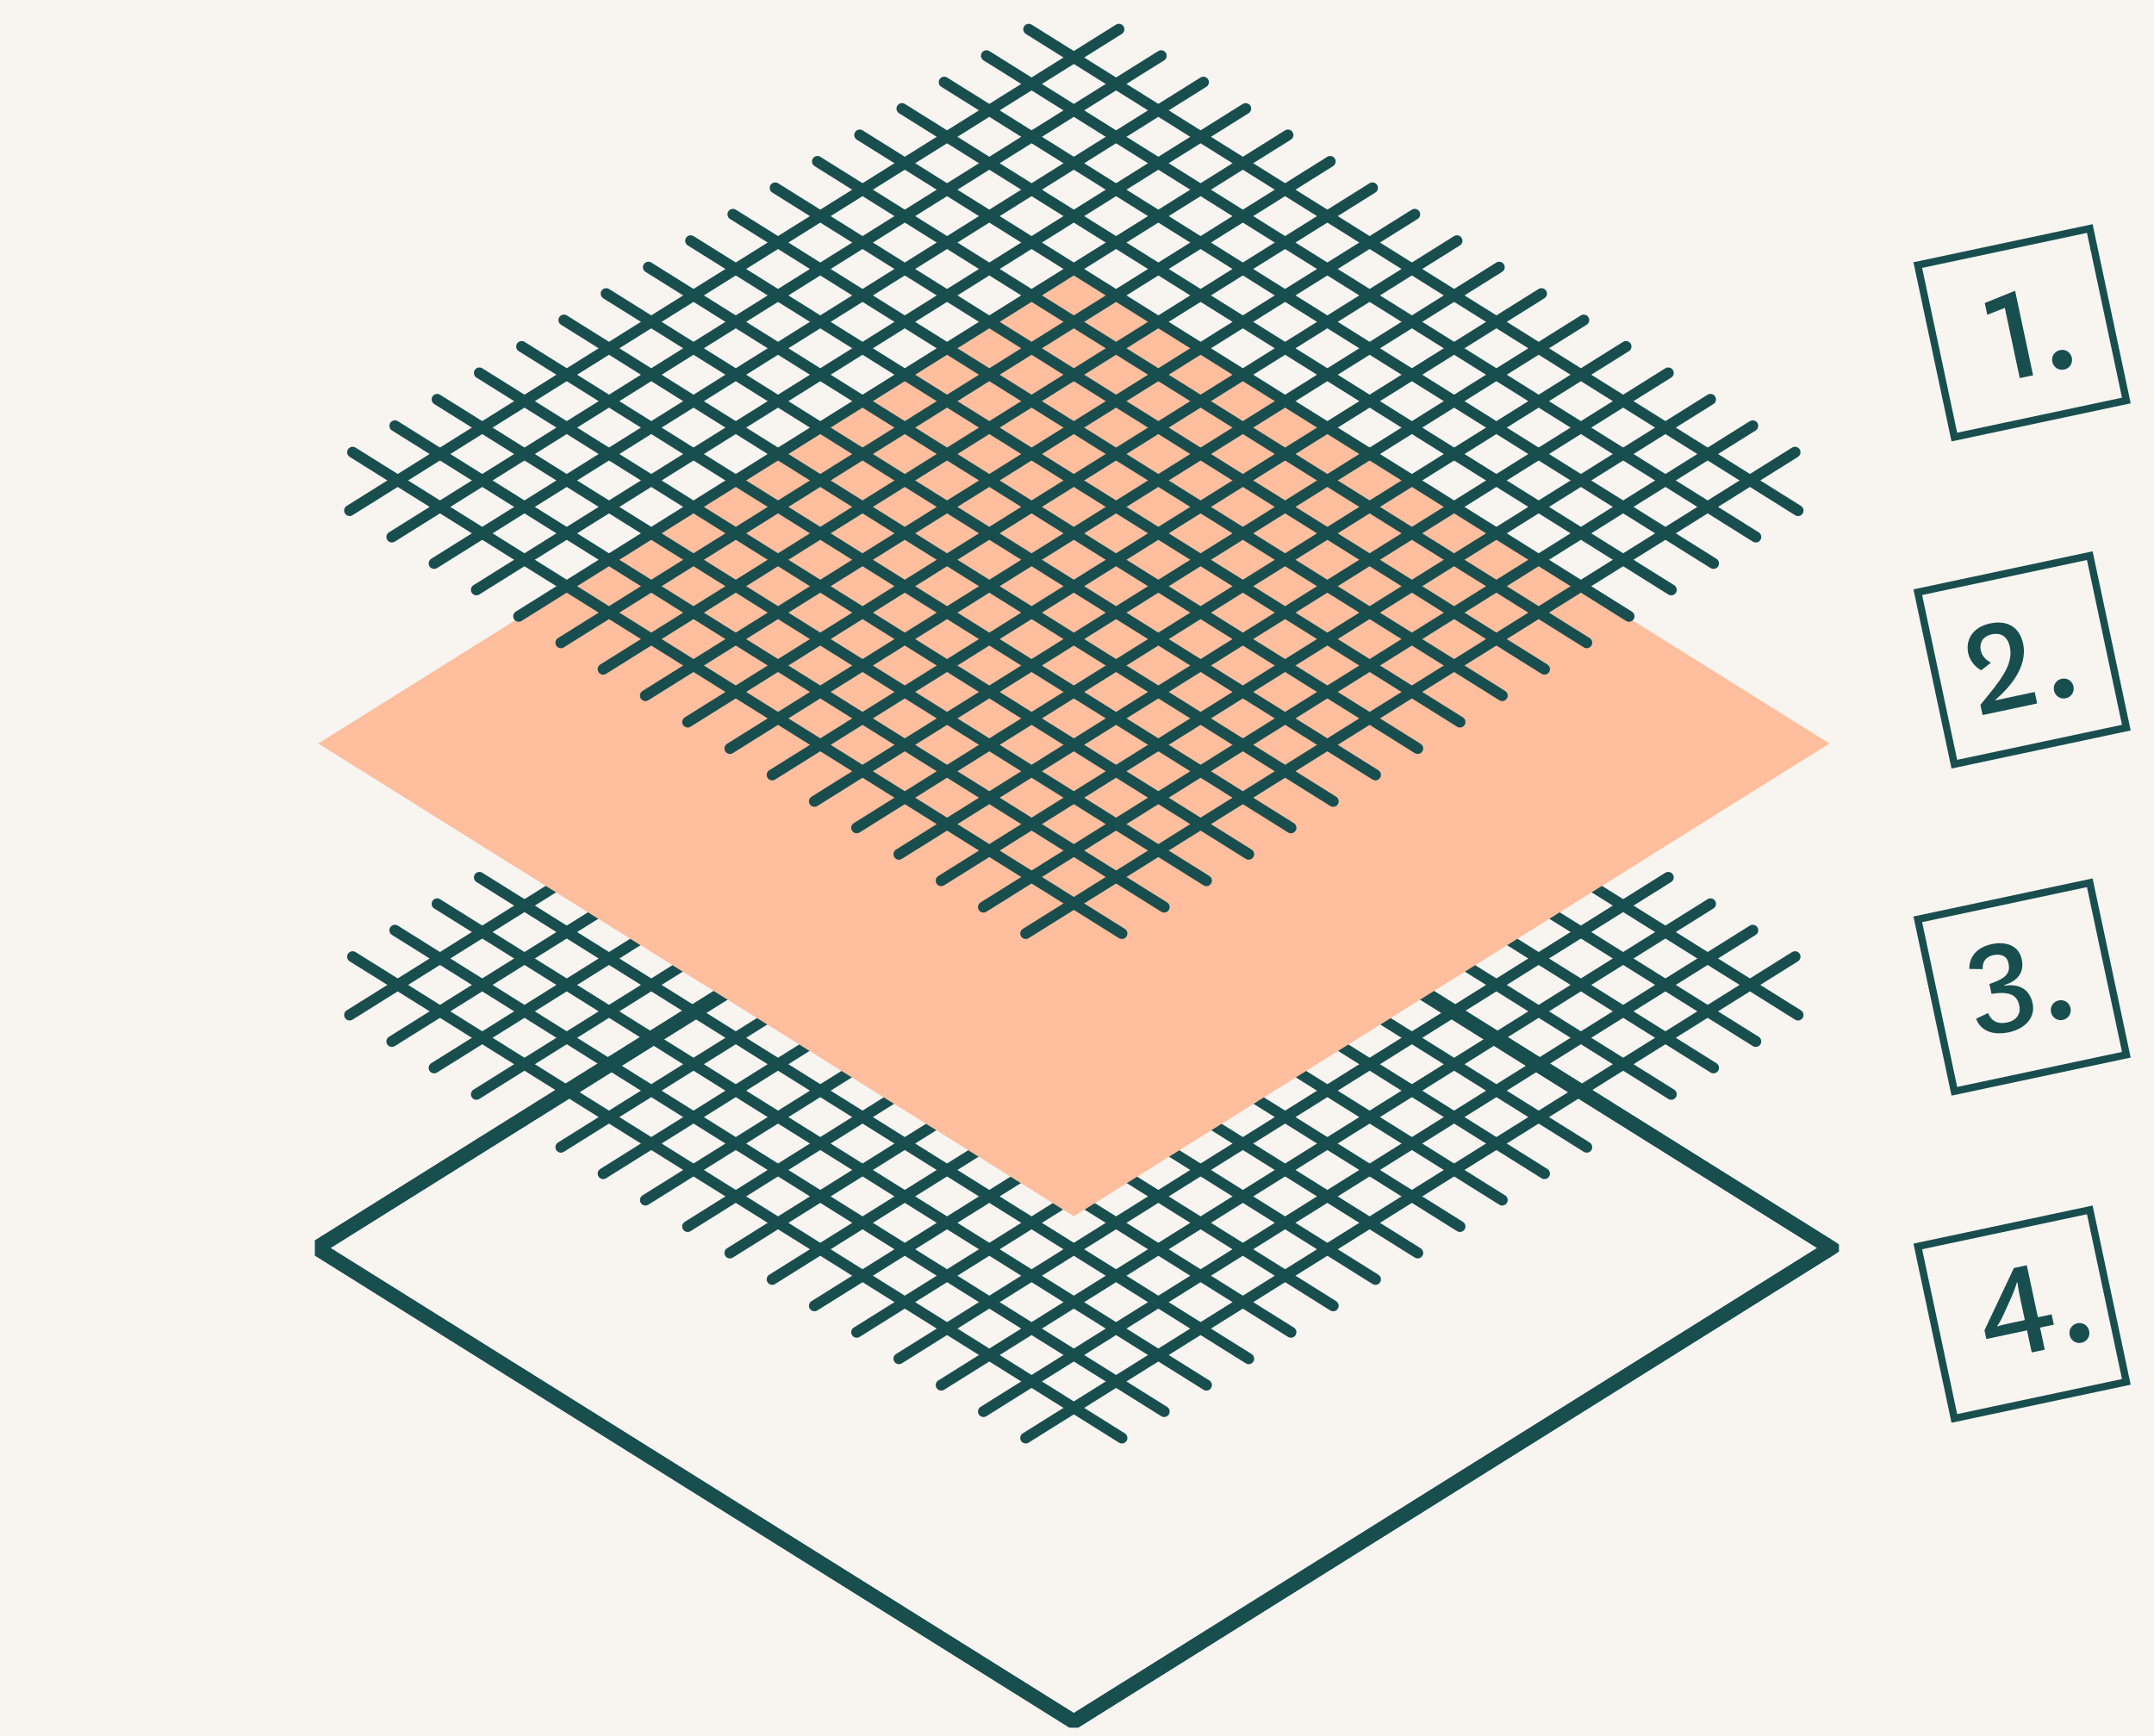<svg width="294" height="237" viewBox="0 0 294 237" fill="none" xmlns="http://www.w3.org/2000/svg">
<rect width="294" height="237" fill="#F8F5F1"/>
<g clip-path="url(#clip0_282_347)">
<path d="M43.22 170.35L146.565 235.01L249.912 170.35L146.565 105.695L43.22 170.35Z" stroke="#194E4F" stroke-width="2"/>
<path d="M43.22 170.35L146.565 235.01L249.912 170.35L146.565 105.695L43.22 170.35Z" stroke="#194E4F" stroke-width="2" stroke-linecap="round" stroke-linejoin="round"/>
<path d="M245 130.591L140.003 196.283" stroke="#194E4F" stroke-width="1.5" stroke-linecap="round" stroke-linejoin="round"/>
<path d="M239.232 126.983L134.236 192.674" stroke="#194E4F" stroke-width="1.5" stroke-linecap="round" stroke-linejoin="round"/>
<path d="M233.465 123.375L128.468 189.066" stroke="#194E4F" stroke-width="1.5" stroke-linecap="round" stroke-linejoin="round"/>
<path d="M227.697 119.766L122.7 185.458" stroke="#194E4F" stroke-width="1.5" stroke-linecap="round" stroke-linejoin="round"/>
<path d="M221.93 116.158L116.933 181.849" stroke="#194E4F" stroke-width="1.5" stroke-linecap="round" stroke-linejoin="round"/>
<path d="M216.162 112.55L111.165 178.239" stroke="#194E4F" stroke-width="1.5" stroke-linecap="round" stroke-linejoin="round"/>
<path d="M210.394 108.941L105.397 174.631" stroke="#194E4F" stroke-width="1.5" stroke-linecap="round" stroke-linejoin="round"/>
<path d="M204.627 105.333L99.63 171.023" stroke="#194E4F" stroke-width="1.5" stroke-linecap="round" stroke-linejoin="round"/>
<path d="M198.859 101.724L93.862 167.414" stroke="#194E4F" stroke-width="1.5" stroke-linecap="round" stroke-linejoin="round"/>
<path d="M193.091 98.116L88.095 163.806" stroke="#194E4F" stroke-width="1.5" stroke-linecap="round" stroke-linejoin="round"/>
<path d="M187.324 94.508L82.327 160.197" stroke="#194E4F" stroke-width="1.5" stroke-linecap="round" stroke-linejoin="round"/>
<path d="M181.556 90.899L76.559 156.589" stroke="#194E4F" stroke-width="1.5" stroke-linecap="round" stroke-linejoin="round"/>
<path d="M175.789 87.291L70.792 152.979" stroke="#194E4F" stroke-width="1.5" stroke-linecap="round" stroke-linejoin="round"/>
<path d="M170.021 83.683L65.024 149.371" stroke="#194E4F" stroke-width="1.5" stroke-linecap="round" stroke-linejoin="round"/>
<path d="M164.253 80.075L59.257 145.763" stroke="#194E4F" stroke-width="1.5" stroke-linecap="round" stroke-linejoin="round"/>
<path d="M158.486 76.466L53.489 142.154" stroke="#194E4F" stroke-width="1.5" stroke-linecap="round" stroke-linejoin="round"/>
<path d="M152.718 72.858L47.721 138.546" stroke="#194E4F" stroke-width="1.5" stroke-linecap="round" stroke-linejoin="round"/>
<path d="M140.414 72.858L245.411 138.546" stroke="#194E4F" stroke-width="1.5" stroke-linecap="round" stroke-linejoin="round"/>
<path d="M134.646 76.466L239.643 142.154" stroke="#194E4F" stroke-width="1.5" stroke-linecap="round" stroke-linejoin="round"/>
<path d="M128.879 80.075L233.875 145.763" stroke="#194E4F" stroke-width="1.5" stroke-linecap="round" stroke-linejoin="round"/>
<path d="M123.111 83.683L228.108 149.371" stroke="#194E4F" stroke-width="1.5" stroke-linecap="round" stroke-linejoin="round"/>
<path d="M117.343 87.291L222.34 152.979" stroke="#194E4F" stroke-width="1.5" stroke-linecap="round" stroke-linejoin="round"/>
<path d="M111.576 90.899L216.572 156.589" stroke="#194E4F" stroke-width="1.5" stroke-linecap="round" stroke-linejoin="round"/>
<path d="M105.808 94.508L210.805 160.197" stroke="#194E4F" stroke-width="1.5" stroke-linecap="round" stroke-linejoin="round"/>
<path d="M100.04 98.116L205.037 163.806" stroke="#194E4F" stroke-width="1.5" stroke-linecap="round" stroke-linejoin="round"/>
<path d="M94.273 101.724L199.269 167.414" stroke="#194E4F" stroke-width="1.5" stroke-linecap="round" stroke-linejoin="round"/>
<path d="M88.505 105.333L193.502 171.023" stroke="#194E4F" stroke-width="1.5" stroke-linecap="round" stroke-linejoin="round"/>
<path d="M82.737 108.941L187.734 174.631" stroke="#194E4F" stroke-width="1.5" stroke-linecap="round" stroke-linejoin="round"/>
<path d="M76.97 112.55L181.967 178.239" stroke="#194E4F" stroke-width="1.5" stroke-linecap="round" stroke-linejoin="round"/>
<path d="M71.202 116.158L176.199 181.849" stroke="#194E4F" stroke-width="1.5" stroke-linecap="round" stroke-linejoin="round"/>
<path d="M65.435 119.766L170.431 185.458" stroke="#194E4F" stroke-width="1.5" stroke-linecap="round" stroke-linejoin="round"/>
<path d="M59.667 123.375L164.664 189.066" stroke="#194E4F" stroke-width="1.5" stroke-linecap="round" stroke-linejoin="round"/>
<path d="M53.899 126.983L158.896 192.674" stroke="#194E4F" stroke-width="1.5" stroke-linecap="round" stroke-linejoin="round"/>
<path d="M48.132 130.591L153.129 196.283" stroke="#194E4F" stroke-width="1.5" stroke-linecap="round" stroke-linejoin="round"/>
<path d="M43.421 101.49L146.566 166.024L249.711 101.49L146.566 36.961L43.421 101.49Z" fill="#FFBE9E"/>
<path d="M245 61.733L140.003 127.425" stroke="#194E4F" stroke-width="1.5" stroke-linecap="round" stroke-linejoin="round"/>
<path d="M239.232 58.125L134.236 123.816" stroke="#194E4F" stroke-width="1.5" stroke-linecap="round" stroke-linejoin="round"/>
<path d="M233.465 54.517L128.468 120.208" stroke="#194E4F" stroke-width="1.5" stroke-linecap="round" stroke-linejoin="round"/>
<path d="M227.697 50.908L122.7 116.6" stroke="#194E4F" stroke-width="1.5" stroke-linecap="round" stroke-linejoin="round"/>
<path d="M221.93 47.3L116.933 112.992" stroke="#194E4F" stroke-width="1.5" stroke-linecap="round" stroke-linejoin="round"/>
<path d="M216.162 43.692L111.165 109.382" stroke="#194E4F" stroke-width="1.5" stroke-linecap="round" stroke-linejoin="round"/>
<path d="M210.394 40.084L105.397 105.773" stroke="#194E4F" stroke-width="1.5" stroke-linecap="round" stroke-linejoin="round"/>
<path d="M204.627 36.475L99.63 102.165" stroke="#194E4F" stroke-width="1.5" stroke-linecap="round" stroke-linejoin="round"/>
<path d="M198.859 32.867L93.862 98.556" stroke="#194E4F" stroke-width="1.5" stroke-linecap="round" stroke-linejoin="round"/>
<path d="M193.091 29.258L88.095 94.948" stroke="#194E4F" stroke-width="1.5" stroke-linecap="round" stroke-linejoin="round"/>
<path d="M187.324 25.65L82.327 91.34" stroke="#194E4F" stroke-width="1.5" stroke-linecap="round" stroke-linejoin="round"/>
<path d="M181.556 22.042L76.559 87.731" stroke="#194E4F" stroke-width="1.5" stroke-linecap="round" stroke-linejoin="round"/>
<path d="M175.789 18.433L70.792 84.121" stroke="#194E4F" stroke-width="1.5" stroke-linecap="round" stroke-linejoin="round"/>
<path d="M170.021 14.825L65.024 80.513" stroke="#194E4F" stroke-width="1.5" stroke-linecap="round" stroke-linejoin="round"/>
<path d="M164.253 11.217L59.257 76.905" stroke="#194E4F" stroke-width="1.5" stroke-linecap="round" stroke-linejoin="round"/>
<path d="M158.486 7.609L53.489 73.297" stroke="#194E4F" stroke-width="1.5" stroke-linecap="round" stroke-linejoin="round"/>
<path d="M152.718 4L47.721 69.688" stroke="#194E4F" stroke-width="1.5" stroke-linecap="round" stroke-linejoin="round"/>
<path d="M140.414 4L245.411 69.688" stroke="#194E4F" stroke-width="1.5" stroke-linecap="round" stroke-linejoin="round"/>
<path d="M134.646 7.609L239.643 73.297" stroke="#194E4F" stroke-width="1.5" stroke-linecap="round" stroke-linejoin="round"/>
<path d="M128.879 11.217L233.875 76.905" stroke="#194E4F" stroke-width="1.5" stroke-linecap="round" stroke-linejoin="round"/>
<path d="M123.111 14.825L228.108 80.513" stroke="#194E4F" stroke-width="1.5" stroke-linecap="round" stroke-linejoin="round"/>
<path d="M117.343 18.433L222.34 84.121" stroke="#194E4F" stroke-width="1.5" stroke-linecap="round" stroke-linejoin="round"/>
<path d="M111.576 22.042L216.572 87.731" stroke="#194E4F" stroke-width="1.5" stroke-linecap="round" stroke-linejoin="round"/>
<path d="M105.808 25.65L210.805 91.34" stroke="#194E4F" stroke-width="1.5" stroke-linecap="round" stroke-linejoin="round"/>
<path d="M100.04 29.258L205.037 94.948" stroke="#194E4F" stroke-width="1.5" stroke-linecap="round" stroke-linejoin="round"/>
<path d="M94.273 32.867L199.269 98.556" stroke="#194E4F" stroke-width="1.5" stroke-linecap="round" stroke-linejoin="round"/>
<path d="M88.505 36.475L193.502 102.165" stroke="#194E4F" stroke-width="1.5" stroke-linecap="round" stroke-linejoin="round"/>
<path d="M82.737 40.084L187.734 105.773" stroke="#194E4F" stroke-width="1.5" stroke-linecap="round" stroke-linejoin="round"/>
<path d="M76.97 43.692L181.967 109.382" stroke="#194E4F" stroke-width="1.5" stroke-linecap="round" stroke-linejoin="round"/>
<path d="M71.202 47.3L176.199 112.992" stroke="#194E4F" stroke-width="1.5" stroke-linecap="round" stroke-linejoin="round"/>
<path d="M65.435 50.908L170.431 116.6" stroke="#194E4F" stroke-width="1.5" stroke-linecap="round" stroke-linejoin="round"/>
<path d="M59.667 54.517L164.664 120.208" stroke="#194E4F" stroke-width="1.5" stroke-linecap="round" stroke-linejoin="round"/>
<path d="M53.899 58.125L158.896 123.816" stroke="#194E4F" stroke-width="1.5" stroke-linecap="round" stroke-linejoin="round"/>
<path d="M48.132 61.733L153.129 127.425" stroke="#194E4F" stroke-width="1.5" stroke-linecap="round" stroke-linejoin="round"/>
</g>
<rect x="261.759" y="36.184" width="24" height="24" transform="rotate(-12 261.759 36.184)" stroke="#194E4F"/>
<path d="M277.495 51.226L275.042 39.684L270.9 41.362L271.241 42.966L273.638 42.027L275.676 51.613L277.495 51.226ZM280.125 49.399C280.283 50.143 280.995 50.605 281.738 50.447C282.482 50.289 282.944 49.577 282.786 48.834C282.624 48.071 281.916 47.628 281.173 47.786C280.429 47.944 279.963 48.636 280.125 49.399Z" fill="#194E4F"/>
<rect x="261.759" y="80.836" width="24" height="24" transform="rotate(-12 261.759 80.836)" stroke="#194E4F"/>
<path d="M277.72 94.457L272.379 95.593L272.362 95.514C274.024 94.098 276.837 91.169 276.134 87.863C275.602 85.359 273.714 84.656 271.621 85.101C269.078 85.641 268.288 87.506 268.638 89.15C268.9 90.382 269.808 91.191 270.423 91.49L271.737 90.454C271.093 90.12 270.521 89.547 270.363 88.803C270.135 87.727 270.661 86.838 271.874 86.581C273.107 86.319 274.028 86.9 274.327 88.308C274.859 90.812 272.897 93.029 270.304 96.218L270.599 97.607L278.052 96.022L277.72 94.457ZM280.351 94.266C280.509 95.009 281.221 95.472 281.964 95.314C282.708 95.156 283.17 94.444 283.012 93.701C282.849 92.938 282.142 92.495 281.399 92.653C280.655 92.811 280.189 93.503 280.351 94.266Z" fill="#194E4F"/>
<rect x="261.759" y="125.487" width="24" height="24" transform="rotate(-12 261.759 125.487)" stroke="#194E4F"/>
<path d="M273.587 134.452C275.525 133.856 276.303 132.607 275.953 130.964C275.537 129.008 273.727 128.473 271.849 128.872C269.775 129.313 268.771 130.65 268.787 132.263L270.611 132.284C270.574 131.147 271.147 130.575 272.067 130.379C273.123 130.155 273.931 130.494 274.131 131.433C274.393 132.666 274.073 133.47 271.534 134.316L271.821 135.666C274.33 135.255 275.318 135.863 275.609 137.233C275.863 138.426 275.21 139.301 273.958 139.567C272.706 139.833 271.823 139.428 271.354 138.28L269.72 139.057C270.304 140.65 271.933 141.388 274.202 140.905C276.354 140.448 277.854 138.943 277.43 136.948C277.043 135.129 275.706 134.227 273.608 134.55L273.587 134.452ZM279.947 138.171C280.105 138.915 280.817 139.377 281.56 139.219C282.304 139.061 282.766 138.349 282.608 137.606C282.445 136.843 281.738 136.4 280.995 136.558C280.251 136.716 279.785 137.408 279.947 138.171Z" fill="#194E4F"/>
<rect x="261.759" y="170.139" width="24" height="24" transform="rotate(-12 261.759 170.139)" stroke="#194E4F"/>
<path d="M277.31 184.609L279.09 184.231L278.45 181.218L280.328 180.819L280.029 179.41L278.151 179.81L276.641 172.708L274.881 173.082L270.86 181.584L271.114 182.777L276.67 181.596L277.31 184.609ZM276.37 180.188L274.121 180.666C272.986 180.907 272.631 181.065 272.631 181.065L272.614 180.986C272.614 180.986 272.981 180.499 273.428 179.525L274.514 177.127C275.079 175.842 275.281 175.062 275.281 175.062L275.359 175.046C275.359 175.046 275.468 175.943 275.755 177.293L276.37 180.188ZM282.49 182.241C282.648 182.984 283.359 183.446 284.103 183.288C284.846 183.13 285.308 182.418 285.15 181.675C284.988 180.912 284.28 180.47 283.537 180.628C282.794 180.786 282.327 181.478 282.49 182.241Z" fill="#194E4F"/>
<defs>
<clipPath id="clip0_282_347">
<rect width="208" height="233" fill="white" transform="translate(43 2.815)"/>
</clipPath>
</defs>
</svg>
